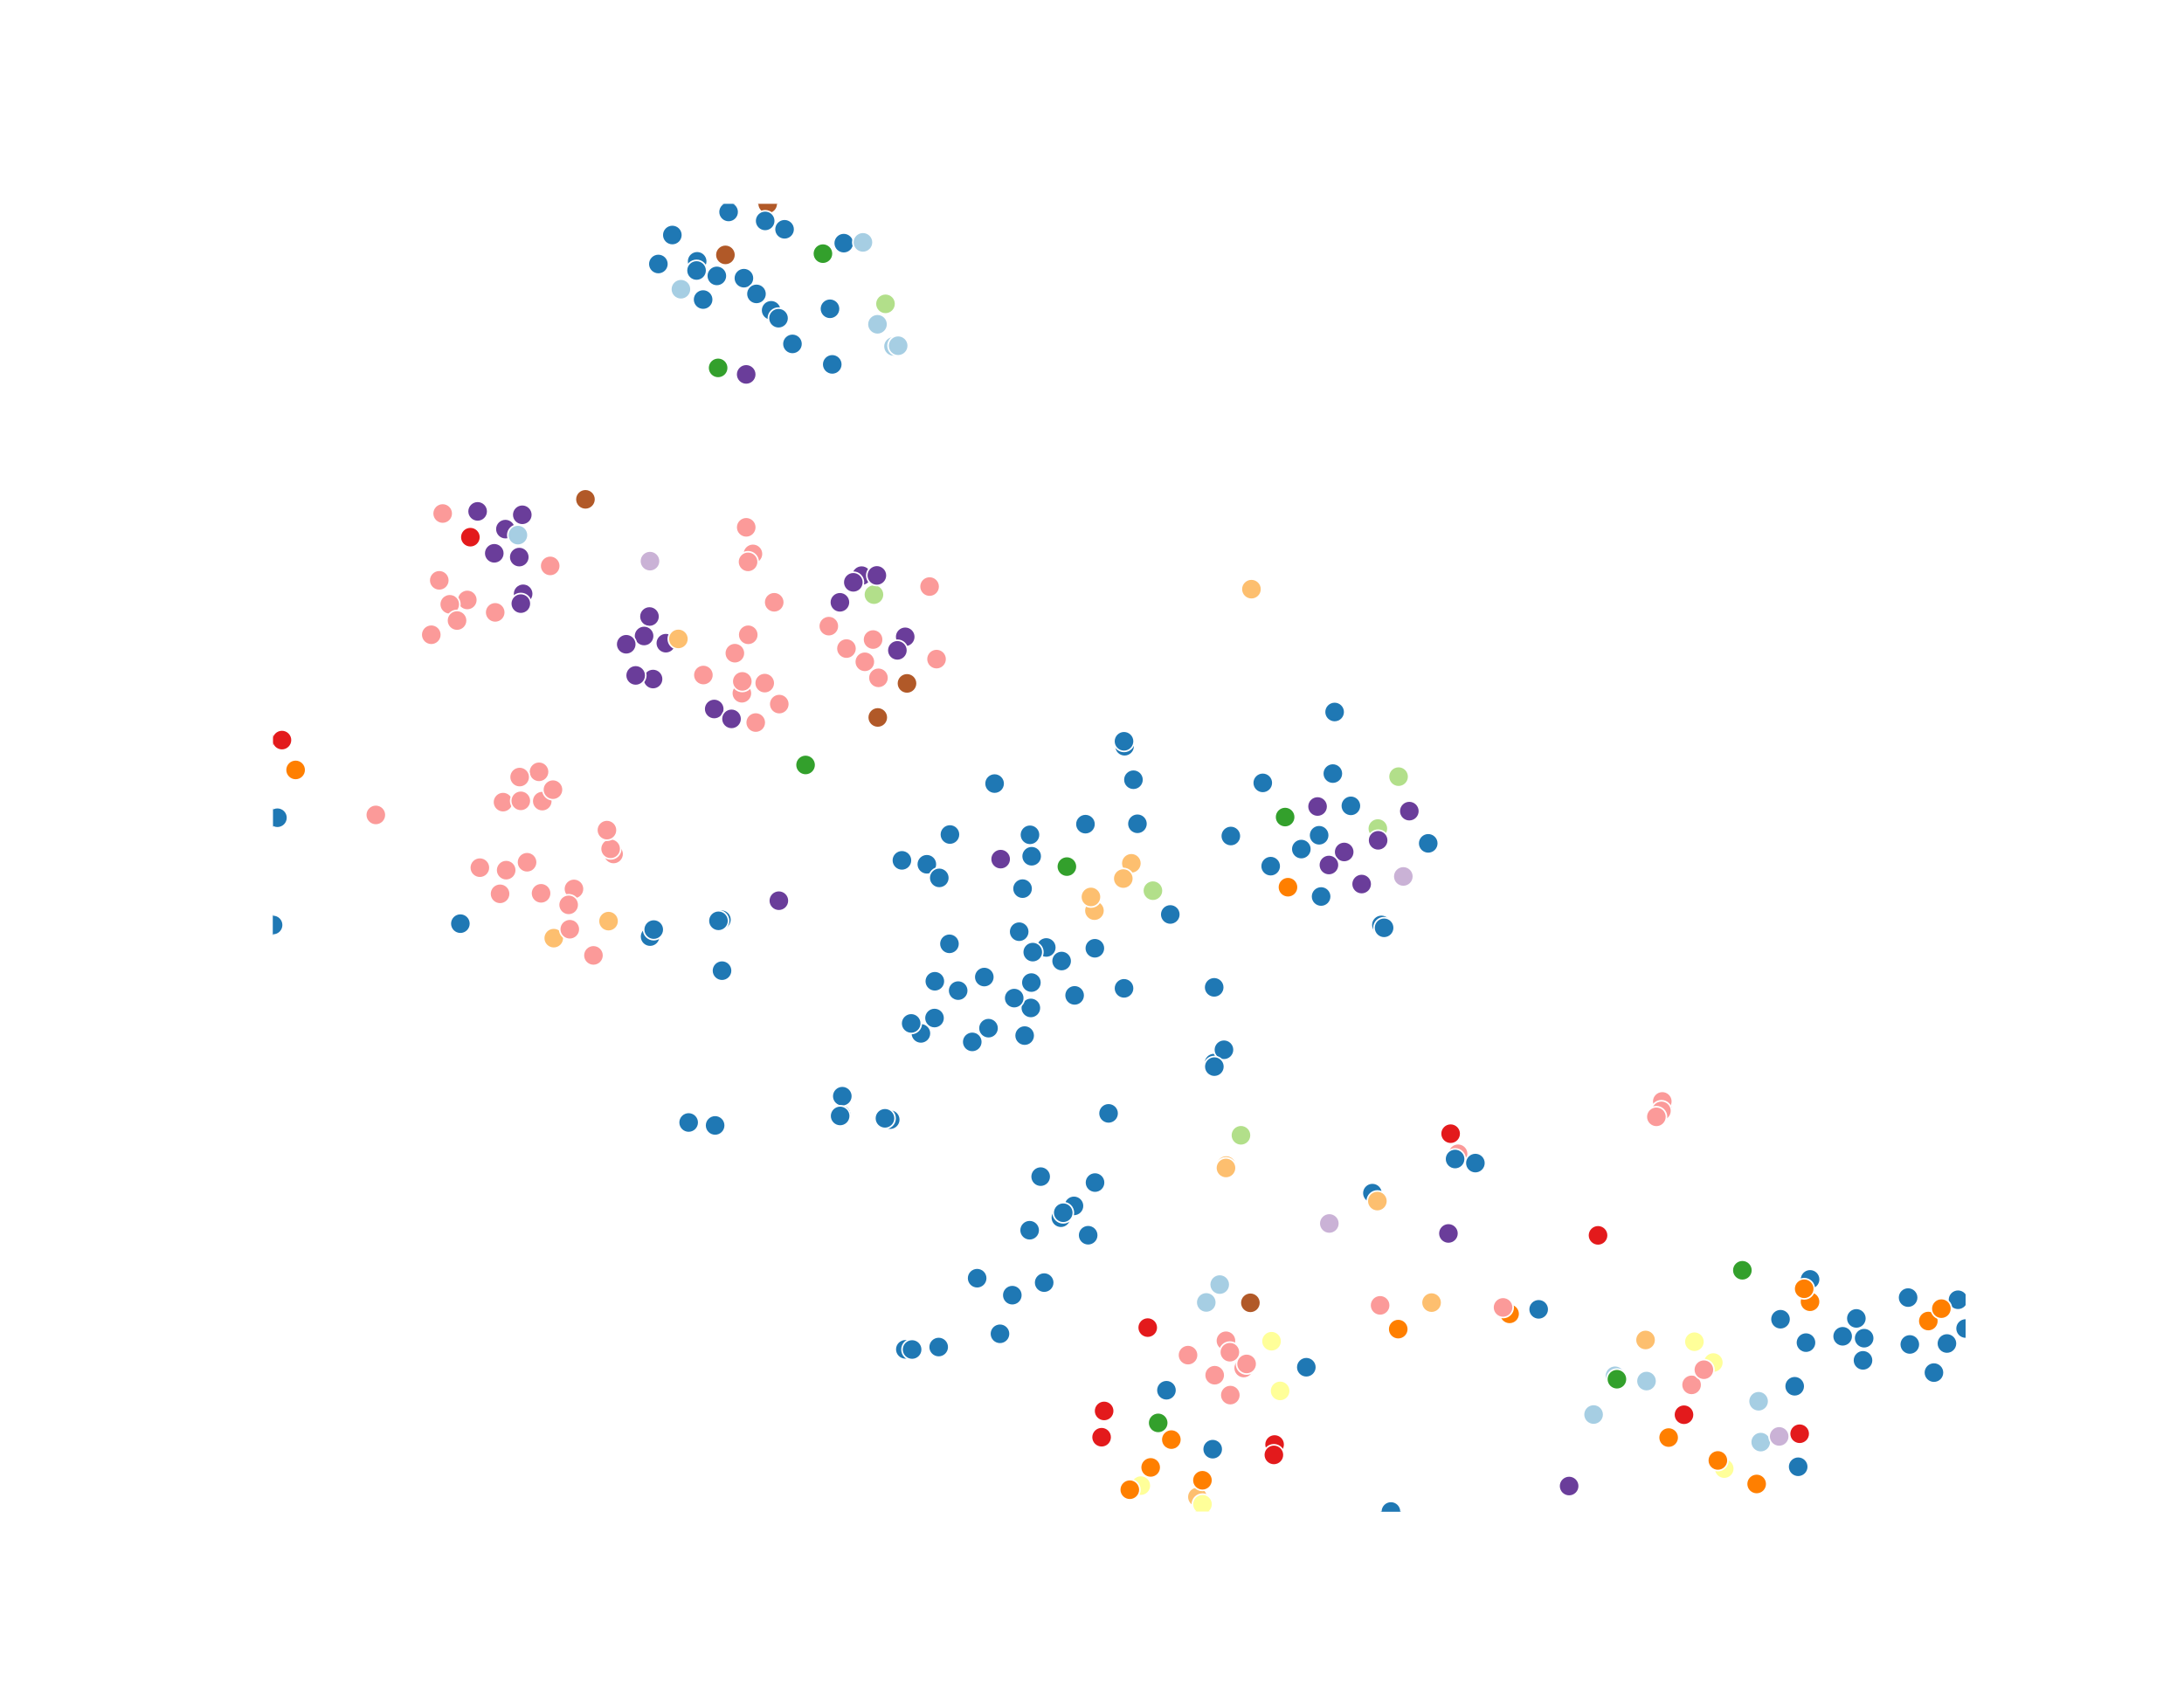 <?xml version="1.0" encoding="utf-8" standalone="no"?>
<!DOCTYPE svg PUBLIC "-//W3C//DTD SVG 1.1//EN"
  "http://www.w3.org/Graphics/SVG/1.1/DTD/svg11.dtd">
<svg xmlns:xlink="http://www.w3.org/1999/xlink" width="648pt" height="504pt" viewBox="0 0 648 504" xmlns="http://www.w3.org/2000/svg" version="1.1">
 <defs>
  <style type="text/css">*{stroke-linejoin: round; stroke-linecap: butt}</style>
 </defs>
 <g id="figure_1">
  <g id="patch_1">
   <path d="M 0 504 
L 648 504 
L 648 0 
L 0 0 
z
" style="fill: #ffffff"/>
  </g>
  <g id="axes_1">
   <g id="PathCollection_1">
    <defs>
     <path id="C0_0_64ec1eb25f" d="M 0 3 
C 0.796 3 1.559 2.684 2.121 2.121 
C 2.684 1.559 3 0.796 3 -0 
C 3 -0.796 2.684 -1.559 2.121 -2.121 
C 1.559 -2.684 0.796 -3 0 -3 
C -0.796 -3 -1.559 -2.684 -2.121 -2.121 
C -2.684 -1.559 -3 -0.796 -3 0 
C -3 0.796 -2.684 1.559 -2.121 2.121 
C -1.559 2.684 -0.796 3 0 3 
z
"/>
    </defs>
    <g clip-path="url(#p483f24936a)">
     <use xlink:href="#C0_0_64ec1eb25f" x="522.413" y="427.945" style="fill: #a6cee3; stroke: #ffffff; stroke-width: 0.48"/>
    </g>
    <g clip-path="url(#p483f24936a)">
     <use xlink:href="#C0_0_64ec1eb25f" x="374.667" y="232.322" style="fill: #1f78b4; stroke: #ffffff; stroke-width: 0.48"/>
    </g>
    <g clip-path="url(#p483f24936a)">
     <use xlink:href="#C0_0_64ec1eb25f" x="414.959" y="230.469" style="fill: #b2df8a; stroke: #ffffff; stroke-width: 0.48"/>
    </g>
    <g clip-path="url(#p483f24936a)">
     <use xlink:href="#C0_0_64ec1eb25f" x="333.667" y="221.444" style="fill: #1f78b4; stroke: #ffffff; stroke-width: 0.48"/>
    </g>
    <g clip-path="url(#p483f24936a)">
     <use xlink:href="#C0_0_64ec1eb25f" x="333.497" y="219.98" style="fill: #1f78b4; stroke: #ffffff; stroke-width: 0.48"/>
    </g>
    <g clip-path="url(#p483f24936a)">
     <use xlink:href="#C0_0_64ec1eb25f" x="395.457" y="229.562" style="fill: #1f78b4; stroke: #ffffff; stroke-width: 0.48"/>
    </g>
    <g clip-path="url(#p483f24936a)">
     <use xlink:href="#C0_0_64ec1eb25f" x="381.3" y="242.466" style="fill: #33a02c; stroke: #ffffff; stroke-width: 0.48"/>
    </g>
    <g clip-path="url(#p483f24936a)">
     <use xlink:href="#C0_0_64ec1eb25f" x="400.809" y="239.137" style="fill: #1f78b4; stroke: #ffffff; stroke-width: 0.48"/>
    </g>
    <g clip-path="url(#p483f24936a)">
     <use xlink:href="#C0_0_64ec1eb25f" x="352.49" y="402.137" style="fill: #fb9a99; stroke: #ffffff; stroke-width: 0.48"/>
    </g>
    <g clip-path="url(#p483f24936a)">
     <use xlink:href="#C0_0_64ec1eb25f" x="360.253" y="292.997" style="fill: #1f78b4; stroke: #ffffff; stroke-width: 0.48"/>
    </g>
    <g clip-path="url(#p483f24936a)">
     <use xlink:href="#C0_0_64ec1eb25f" x="360.197" y="315.474" style="fill: #1f78b4; stroke: #ffffff; stroke-width: 0.48"/>
    </g>
    <g clip-path="url(#p483f24936a)">
     <use xlink:href="#C0_0_64ec1eb25f" x="333.502" y="293.291" style="fill: #1f78b4; stroke: #ffffff; stroke-width: 0.48"/>
    </g>
    <g clip-path="url(#p483f24936a)">
     <use xlink:href="#C0_0_64ec1eb25f" x="363.152" y="311.519" style="fill: #1f78b4; stroke: #ffffff; stroke-width: 0.48"/>
    </g>
    <g clip-path="url(#p483f24936a)">
     <use xlink:href="#C0_0_64ec1eb25f" x="521.78" y="415.826" style="fill: #a6cee3; stroke: #ffffff; stroke-width: 0.48"/>
    </g>
    <g clip-path="url(#p483f24936a)">
     <use xlink:href="#C0_0_64ec1eb25f" x="347.228" y="271.368" style="fill: #1f78b4; stroke: #ffffff; stroke-width: 0.48"/>
    </g>
    <g clip-path="url(#p483f24936a)">
     <use xlink:href="#C0_0_64ec1eb25f" x="295.1" y="232.527" style="fill: #1f78b4; stroke: #ffffff; stroke-width: 0.48"/>
    </g>
    <g clip-path="url(#p483f24936a)">
     <use xlink:href="#C0_0_64ec1eb25f" x="533.964" y="425.466" style="fill: #e31a1c; stroke: #ffffff; stroke-width: 0.48"/>
    </g>
    <g clip-path="url(#p483f24936a)">
     <use xlink:href="#C0_0_64ec1eb25f" x="363.816" y="345.877" style="fill: #fdbf6f; stroke: #ffffff; stroke-width: 0.48"/>
    </g>
    <g clip-path="url(#p483f24936a)">
     <use xlink:href="#C0_0_64ec1eb25f" x="365.038" y="414" style="fill: #fb9a99; stroke: #ffffff; stroke-width: 0.48"/>
    </g>
    <g clip-path="url(#p483f24936a)">
     <use xlink:href="#C0_0_64ec1eb25f" x="573.806" y="407.322" style="fill: #1f78b4; stroke: #ffffff; stroke-width: 0.48"/>
    </g>
    <g clip-path="url(#p483f24936a)">
     <use xlink:href="#C0_0_64ec1eb25f" x="308.769" y="349.165" style="fill: #1f78b4; stroke: #ffffff; stroke-width: 0.48"/>
    </g>
    <g clip-path="url(#p483f24936a)">
     <use xlink:href="#C0_0_64ec1eb25f" x="414.861" y="394.419" style="fill: #ff7f00; stroke: #ffffff; stroke-width: 0.48"/>
    </g>
    <g clip-path="url(#p483f24936a)">
     <use xlink:href="#C0_0_64ec1eb25f" x="303.398" y="263.706" style="fill: #1f78b4; stroke: #ffffff; stroke-width: 0.48"/>
    </g>
    <g clip-path="url(#p483f24936a)">
     <use xlink:href="#C0_0_64ec1eb25f" x="532.489" y="411.376" style="fill: #1f78b4; stroke: #ffffff; stroke-width: 0.48"/>
    </g>
    <g clip-path="url(#p483f24936a)">
     <use xlink:href="#C0_0_64ec1eb25f" x="391.975" y="266.039" style="fill: #1f78b4; stroke: #ffffff; stroke-width: 0.48"/>
    </g>
    <g clip-path="url(#p483f24936a)">
     <use xlink:href="#C0_0_64ec1eb25f" x="527.889" y="426.257" style="fill: #cab2d6; stroke: #ffffff; stroke-width: 0.48"/>
    </g>
    <g clip-path="url(#p483f24936a)">
     <use xlink:href="#C0_0_64ec1eb25f" x="324.898" y="350.929" style="fill: #1f78b4; stroke: #ffffff; stroke-width: 0.48"/>
    </g>
    <g clip-path="url(#p483f24936a)">
     <use xlink:href="#C0_0_64ec1eb25f" x="346.09" y="412.557" style="fill: #1f78b4; stroke: #ffffff; stroke-width: 0.48"/>
    </g>
    <g clip-path="url(#p483f24936a)">
     <use xlink:href="#C0_0_64ec1eb25f" x="336.297" y="231.385" style="fill: #1f78b4; stroke: #ffffff; stroke-width: 0.48"/>
    </g>
    <g clip-path="url(#p483f24936a)">
     <use xlink:href="#C0_0_64ec1eb25f" x="390.926" y="239.335" style="fill: #6a3d9a; stroke: #ffffff; stroke-width: 0.48"/>
    </g>
    <g clip-path="url(#p483f24936a)">
     <use xlink:href="#C0_0_64ec1eb25f" x="511.588" y="435.811" style="fill: #ffff99; stroke: #ffffff; stroke-width: 0.48"/>
    </g>
    <g clip-path="url(#p483f24936a)">
     <use xlink:href="#C0_0_64ec1eb25f" x="296.698" y="395.808" style="fill: #1f78b4; stroke: #ffffff; stroke-width: 0.48"/>
    </g>
    <g clip-path="url(#p483f24936a)">
     <use xlink:href="#C0_0_64ec1eb25f" x="378.177" y="428.663" style="fill: #e31a1c; stroke: #ffffff; stroke-width: 0.48"/>
    </g>
    <g clip-path="url(#p483f24936a)">
     <use xlink:href="#C0_0_64ec1eb25f" x="370.993" y="386.612" style="fill: #b15928; stroke: #ffffff; stroke-width: 0.48"/>
    </g>
    <g clip-path="url(#p483f24936a)">
     <use xlink:href="#C0_0_64ec1eb25f" x="357.905" y="386.501" style="fill: #a6cee3; stroke: #ffffff; stroke-width: 0.48"/>
    </g>
    <g clip-path="url(#p483f24936a)">
     <use xlink:href="#C0_0_64ec1eb25f" x="360.303" y="316.523" style="fill: #1f78b4; stroke: #ffffff; stroke-width: 0.48"/>
    </g>
    <g clip-path="url(#p483f24936a)">
     <use xlink:href="#C0_0_64ec1eb25f" x="407.199" y="354.068" style="fill: #1f78b4; stroke: #ffffff; stroke-width: 0.48"/>
    </g>
    <g clip-path="url(#p483f24936a)">
     <use xlink:href="#C0_0_64ec1eb25f" x="328.915" y="330.396" style="fill: #1f78b4; stroke: #ffffff; stroke-width: 0.48"/>
    </g>
    <g clip-path="url(#p483f24936a)">
     <use xlink:href="#C0_0_64ec1eb25f" x="368.196" y="336.899" style="fill: #b2df8a; stroke: #ffffff; stroke-width: 0.48"/>
    </g>
    <g clip-path="url(#p483f24936a)">
     <use xlink:href="#C0_0_64ec1eb25f" x="327.599" y="418.699" style="fill: #e31a1c; stroke: #ffffff; stroke-width: 0.48"/>
    </g>
    <g clip-path="url(#p483f24936a)">
     <use xlink:href="#C0_0_64ec1eb25f" x="337.443" y="244.336" style="fill: #1f78b4; stroke: #ffffff; stroke-width: 0.48"/>
    </g>
    <g clip-path="url(#p483f24936a)">
     <use xlink:href="#C0_0_64ec1eb25f" x="322.058" y="244.571" style="fill: #1f78b4; stroke: #ffffff; stroke-width: 0.48"/>
    </g>
    <g clip-path="url(#p483f24936a)">
     <use xlink:href="#C0_0_64ec1eb25f" x="316.547" y="257.164" style="fill: #33a02c; stroke: #ffffff; stroke-width: 0.48"/>
    </g>
    <g clip-path="url(#p483f24936a)">
     <use xlink:href="#C0_0_64ec1eb25f" x="408.813" y="245.87" style="fill: #b2df8a; stroke: #ffffff; stroke-width: 0.48"/>
    </g>
    <g clip-path="url(#p483f24936a)">
     <use xlink:href="#C0_0_64ec1eb25f" x="377.011" y="257.033" style="fill: #1f78b4; stroke: #ffffff; stroke-width: 0.48"/>
    </g>
    <g clip-path="url(#p483f24936a)">
     <use xlink:href="#C0_0_64ec1eb25f" x="447.894" y="389.889" style="fill: #ff7f00; stroke: #ffffff; stroke-width: 0.48"/>
    </g>
    <g clip-path="url(#p483f24936a)">
     <use xlink:href="#C0_0_64ec1eb25f" x="386.109" y="251.963" style="fill: #1f78b4; stroke: #ffffff; stroke-width: 0.48"/>
    </g>
    <g clip-path="url(#p483f24936a)">
     <use xlink:href="#C0_0_64ec1eb25f" x="445.961" y="387.977" style="fill: #fb9a99; stroke: #ffffff; stroke-width: 0.48"/>
    </g>
    <g clip-path="url(#p483f24936a)">
     <use xlink:href="#C0_0_64ec1eb25f" x="377.963" y="431.747" style="fill: #e31a1c; stroke: #ffffff; stroke-width: 0.48"/>
    </g>
    <g clip-path="url(#p483f24936a)">
     <use xlink:href="#C0_0_64ec1eb25f" x="340.536" y="393.969" style="fill: #e31a1c; stroke: #ffffff; stroke-width: 0.48"/>
    </g>
    <g clip-path="url(#p483f24936a)">
     <use xlink:href="#C0_0_64ec1eb25f" x="423.761" y="250.268" style="fill: #1f78b4; stroke: #ffffff; stroke-width: 0.48"/>
    </g>
    <g clip-path="url(#p483f24936a)">
     <use xlink:href="#C0_0_64ec1eb25f" x="418.153" y="240.706" style="fill: #6a3d9a; stroke: #ffffff; stroke-width: 0.48"/>
    </g>
    <g clip-path="url(#p483f24936a)">
     <use xlink:href="#C0_0_64ec1eb25f" x="324.724" y="270.236" style="fill: #fdbf6f; stroke: #ffffff; stroke-width: 0.48"/>
    </g>
    <g clip-path="url(#p483f24936a)">
     <use xlink:href="#C0_0_64ec1eb25f" x="335.676" y="256.191" style="fill: #fdbf6f; stroke: #ffffff; stroke-width: 0.48"/>
    </g>
    <g clip-path="url(#p483f24936a)">
     <use xlink:href="#C0_0_64ec1eb25f" x="566.647" y="398.967" style="fill: #1f78b4; stroke: #ffffff; stroke-width: 0.48"/>
    </g>
    <g clip-path="url(#p483f24936a)">
     <use xlink:href="#C0_0_64ec1eb25f" x="456.527" y="388.548" style="fill: #1f78b4; stroke: #ffffff; stroke-width: 0.48"/>
    </g>
    <g clip-path="url(#p483f24936a)">
     <use xlink:href="#C0_0_64ec1eb25f" x="275.812" y="174.062" style="fill: #fb9a99; stroke: #ffffff; stroke-width: 0.48"/>
    </g>
    <g clip-path="url(#p483f24936a)">
     <use xlink:href="#C0_0_64ec1eb25f" x="566.142" y="385.06" style="fill: #1f78b4; stroke: #ffffff; stroke-width: 0.48"/>
    </g>
    <g clip-path="url(#p483f24936a)">
     <use xlink:href="#C0_0_64ec1eb25f" x="371.305" y="174.838" style="fill: #fdbf6f; stroke: #ffffff; stroke-width: 0.48"/>
    </g>
    <g clip-path="url(#p483f24936a)">
     <use xlink:href="#C0_0_64ec1eb25f" x="361.895" y="381.201" style="fill: #a6cee3; stroke: #ffffff; stroke-width: 0.48"/>
    </g>
    <g clip-path="url(#p483f24936a)">
     <use xlink:href="#C0_0_64ec1eb25f" x="208.698" y="200.317" style="fill: #fb9a99; stroke: #ffffff; stroke-width: 0.48"/>
    </g>
    <g clip-path="url(#p483f24936a)">
     <use xlink:href="#C0_0_64ec1eb25f" x="302.396" y="276.482" style="fill: #1f78b4; stroke: #ffffff; stroke-width: 0.48"/>
    </g>
    <g clip-path="url(#p483f24936a)">
     <use xlink:href="#C0_0_64ec1eb25f" x="216.176" y="62.897" style="fill: #1f78b4; stroke: #ffffff; stroke-width: 0.48"/>
    </g>
    <g clip-path="url(#p483f24936a)">
     <use xlink:href="#C0_0_64ec1eb25f" x="408.896" y="249.364" style="fill: #6a3d9a; stroke: #ffffff; stroke-width: 0.48"/>
    </g>
    <g clip-path="url(#p483f24936a)">
     <use xlink:href="#C0_0_64ec1eb25f" x="289.923" y="379.309" style="fill: #1f78b4; stroke: #ffffff; stroke-width: 0.48"/>
    </g>
    <g clip-path="url(#p483f24936a)">
     <use xlink:href="#C0_0_64ec1eb25f" x="521.207" y="440.372" style="fill: #ff7f00; stroke: #ffffff; stroke-width: 0.48"/>
    </g>
    <g clip-path="url(#p483f24936a)">
     <use xlink:href="#C0_0_64ec1eb25f" x="409.484" y="387.366" style="fill: #fb9a99; stroke: #ffffff; stroke-width: 0.48"/>
    </g>
    <g clip-path="url(#p483f24936a)">
     <use xlink:href="#C0_0_64ec1eb25f" x="309.81" y="380.618" style="fill: #1f78b4; stroke: #ffffff; stroke-width: 0.48"/>
    </g>
    <g clip-path="url(#p483f24936a)">
     <use xlink:href="#C0_0_64ec1eb25f" x="365.19" y="248.089" style="fill: #1f78b4; stroke: #ffffff; stroke-width: 0.48"/>
    </g>
    <g clip-path="url(#p483f24936a)">
     <use xlink:href="#C0_0_64ec1eb25f" x="195.34" y="78.343" style="fill: #1f78b4; stroke: #ffffff; stroke-width: 0.48"/>
    </g>
    <g clip-path="url(#p483f24936a)">
     <use xlink:href="#C0_0_64ec1eb25f" x="229.713" y="178.726" style="fill: #fb9a99; stroke: #ffffff; stroke-width: 0.48"/>
    </g>
    <g clip-path="url(#p483f24936a)">
     <use xlink:href="#C0_0_64ec1eb25f" x="552.759" y="403.687" style="fill: #1f78b4; stroke: #ffffff; stroke-width: 0.48"/>
    </g>
    <g clip-path="url(#p483f24936a)">
     <use xlink:href="#C0_0_64ec1eb25f" x="499.646" y="419.826" style="fill: #e31a1c; stroke: #ffffff; stroke-width: 0.48"/>
    </g>
    <g clip-path="url(#p483f24936a)">
     <use xlink:href="#C0_0_64ec1eb25f" x="488.521" y="409.836" style="fill: #a6cee3; stroke: #ffffff; stroke-width: 0.48"/>
    </g>
    <g clip-path="url(#p483f24936a)">
     <use xlink:href="#C0_0_64ec1eb25f" x="394.416" y="363.066" style="fill: #cab2d6; stroke: #ffffff; stroke-width: 0.48"/>
    </g>
    <g clip-path="url(#p483f24936a)">
     <use xlink:href="#C0_0_64ec1eb25f" x="398.828" y="252.824" style="fill: #6a3d9a; stroke: #ffffff; stroke-width: 0.48"/>
    </g>
    <g clip-path="url(#p483f24936a)">
     <use xlink:href="#C0_0_64ec1eb25f" x="528.283" y="391.481" style="fill: #1f78b4; stroke: #ffffff; stroke-width: 0.48"/>
    </g>
    <g clip-path="url(#p483f24936a)">
     <use xlink:href="#C0_0_64ec1eb25f" x="363.752" y="346.595" style="fill: #fdbf6f; stroke: #ffffff; stroke-width: 0.48"/>
    </g>
    <g clip-path="url(#p483f24936a)">
     <use xlink:href="#C0_0_64ec1eb25f" x="192.851" y="166.521" style="fill: #cab2d6; stroke: #ffffff; stroke-width: 0.48"/>
    </g>
    <g clip-path="url(#p483f24936a)">
     <use xlink:href="#C0_0_64ec1eb25f" x="355.273" y="444.236" style="fill: #fdbf6f; stroke: #ffffff; stroke-width: 0.48"/>
    </g>
    <g clip-path="url(#p483f24936a)">
     <use xlink:href="#C0_0_64ec1eb25f" x="553.1" y="397.112" style="fill: #1f78b4; stroke: #ffffff; stroke-width: 0.48"/>
    </g>
    <g clip-path="url(#p483f24936a)">
     <use xlink:href="#C0_0_64ec1eb25f" x="360.401" y="408.096" style="fill: #fb9a99; stroke: #ffffff; stroke-width: 0.48"/>
    </g>
    <g clip-path="url(#p483f24936a)">
     <use xlink:href="#C0_0_64ec1eb25f" x="326.85" y="426.496" style="fill: #e31a1c; stroke: #ffffff; stroke-width: 0.48"/>
    </g>
    <g clip-path="url(#p483f24936a)">
     <use xlink:href="#C0_0_64ec1eb25f" x="416.369" y="260.088" style="fill: #cab2d6; stroke: #ffffff; stroke-width: 0.48"/>
    </g>
    <g clip-path="url(#p483f24936a)">
     <use xlink:href="#C0_0_64ec1eb25f" x="305.497" y="365.071" style="fill: #1f78b4; stroke: #ffffff; stroke-width: 0.48"/>
    </g>
    <g clip-path="url(#p483f24936a)">
     <use xlink:href="#C0_0_64ec1eb25f" x="249.204" y="178.736" style="fill: #6a3d9a; stroke: #ffffff; stroke-width: 0.48"/>
    </g>
    <g clip-path="url(#p483f24936a)">
     <use xlink:href="#C0_0_64ec1eb25f" x="218.036" y="193.836" style="fill: #fb9a99; stroke: #ffffff; stroke-width: 0.48"/>
    </g>
    <g clip-path="url(#p483f24936a)">
     <use xlink:href="#C0_0_64ec1eb25f" x="318.842" y="295.38" style="fill: #1f78b4; stroke: #ffffff; stroke-width: 0.48"/>
    </g>
    <g clip-path="url(#p483f24936a)">
     <use xlink:href="#C0_0_64ec1eb25f" x="337.482" y="244.46" style="fill: #1f78b4; stroke: #ffffff; stroke-width: 0.48"/>
    </g>
    <g clip-path="url(#p483f24936a)">
     <use xlink:href="#C0_0_64ec1eb25f" x="323.685" y="266.168" style="fill: #fdbf6f; stroke: #ffffff; stroke-width: 0.48"/>
    </g>
    <g clip-path="url(#p483f24936a)">
     <use xlink:href="#C0_0_64ec1eb25f" x="193.762" y="201.508" style="fill: #6a3d9a; stroke: #ffffff; stroke-width: 0.48"/>
    </g>
    <g clip-path="url(#p483f24936a)">
     <use xlink:href="#C0_0_64ec1eb25f" x="379.813" y="412.754" style="fill: #ffff99; stroke: #ffffff; stroke-width: 0.48"/>
    </g>
    <g clip-path="url(#p483f24936a)">
     <use xlink:href="#C0_0_64ec1eb25f" x="479.181" y="408.264" style="fill: #a6cee3; stroke: #ffffff; stroke-width: 0.48"/>
    </g>
    <g clip-path="url(#p483f24936a)">
     <use xlink:href="#C0_0_64ec1eb25f" x="550.788" y="391.24" style="fill: #1f78b4; stroke: #ffffff; stroke-width: 0.48"/>
    </g>
    <g clip-path="url(#p483f24936a)">
     <use xlink:href="#C0_0_64ec1eb25f" x="583.2" y="394.239" style="fill: #1f78b4; stroke: #ffffff; stroke-width: 0.48"/>
    </g>
    <g clip-path="url(#p483f24936a)">
     <use xlink:href="#C0_0_64ec1eb25f" x="281.849" y="247.645" style="fill: #1f78b4; stroke: #ffffff; stroke-width: 0.48"/>
    </g>
    <g clip-path="url(#p483f24936a)">
     <use xlink:href="#C0_0_64ec1eb25f" x="347.544" y="427.205" style="fill: #ff7f00; stroke: #ffffff; stroke-width: 0.48"/>
    </g>
    <g clip-path="url(#p483f24936a)">
     <use xlink:href="#C0_0_64ec1eb25f" x="277.875" y="195.591" style="fill: #fb9a99; stroke: #ffffff; stroke-width: 0.48"/>
    </g>
    <g clip-path="url(#p483f24936a)">
     <use xlink:href="#C0_0_64ec1eb25f" x="208.62" y="88.892" style="fill: #1f78b4; stroke: #ffffff; stroke-width: 0.48"/>
    </g>
    <g clip-path="url(#p483f24936a)">
     <use xlink:href="#C0_0_64ec1eb25f" x="215.233" y="75.638" style="fill: #b15928; stroke: #ffffff; stroke-width: 0.48"/>
    </g>
    <g clip-path="url(#p483f24936a)">
     <use xlink:href="#C0_0_64ec1eb25f" x="356.784" y="446.389" style="fill: #ffff99; stroke: #ffffff; stroke-width: 0.48"/>
    </g>
    <g clip-path="url(#p483f24936a)">
     <use xlink:href="#C0_0_64ec1eb25f" x="322.862" y="366.558" style="fill: #1f78b4; stroke: #ffffff; stroke-width: 0.48"/>
    </g>
    <g clip-path="url(#p483f24936a)">
     <use xlink:href="#C0_0_64ec1eb25f" x="227.773" y="60.48" style="fill: #b15928; stroke: #ffffff; stroke-width: 0.48"/>
    </g>
    <g clip-path="url(#p483f24936a)">
     <use xlink:href="#C0_0_64ec1eb25f" x="268.581" y="188.979" style="fill: #6a3d9a; stroke: #ffffff; stroke-width: 0.48"/>
    </g>
    <g clip-path="url(#p483f24936a)">
     <use xlink:href="#C0_0_64ec1eb25f" x="199.484" y="69.742" style="fill: #1f78b4; stroke: #ffffff; stroke-width: 0.48"/>
    </g>
    <g clip-path="url(#p483f24936a)">
     <use xlink:href="#C0_0_64ec1eb25f" x="245.911" y="185.809" style="fill: #fb9a99; stroke: #ffffff; stroke-width: 0.48"/>
    </g>
    <g clip-path="url(#p483f24936a)">
     <use xlink:href="#C0_0_64ec1eb25f" x="424.752" y="386.551" style="fill: #fdbf6f; stroke: #ffffff; stroke-width: 0.48"/>
    </g>
    <g clip-path="url(#p483f24936a)">
     <use xlink:href="#C0_0_64ec1eb25f" x="202.031" y="85.831" style="fill: #a6cee3; stroke: #ffffff; stroke-width: 0.48"/>
    </g>
    <g clip-path="url(#p483f24936a)">
     <use xlink:href="#C0_0_64ec1eb25f" x="269.108" y="202.8" style="fill: #b15928; stroke: #ffffff; stroke-width: 0.48"/>
    </g>
    <g clip-path="url(#p483f24936a)">
     <use xlink:href="#C0_0_64ec1eb25f" x="338.484" y="440.86" style="fill: #ffff99; stroke: #ffffff; stroke-width: 0.48"/>
    </g>
    <g clip-path="url(#p483f24936a)">
     <use xlink:href="#C0_0_64ec1eb25f" x="211.912" y="210.397" style="fill: #6a3d9a; stroke: #ffffff; stroke-width: 0.48"/>
    </g>
    <g clip-path="url(#p483f24936a)">
     <use xlink:href="#C0_0_64ec1eb25f" x="335.214" y="442.076" style="fill: #ff7f00; stroke: #ffffff; stroke-width: 0.48"/>
    </g>
    <g clip-path="url(#p483f24936a)">
     <use xlink:href="#C0_0_64ec1eb25f" x="408.67" y="356.421" style="fill: #fdbf6f; stroke: #ffffff; stroke-width: 0.48"/>
    </g>
    <g clip-path="url(#p483f24936a)">
     <use xlink:href="#C0_0_64ec1eb25f" x="224.227" y="214.417" style="fill: #fb9a99; stroke: #ffffff; stroke-width: 0.48"/>
    </g>
    <g clip-path="url(#p483f24936a)">
     <use xlink:href="#C0_0_64ec1eb25f" x="363.743" y="397.879" style="fill: #fb9a99; stroke: #ffffff; stroke-width: 0.48"/>
    </g>
    <g clip-path="url(#p483f24936a)">
     <use xlink:href="#C0_0_64ec1eb25f" x="197.559" y="190.867" style="fill: #6a3d9a; stroke: #ffffff; stroke-width: 0.48"/>
    </g>
    <g clip-path="url(#p483f24936a)">
     <use xlink:href="#C0_0_64ec1eb25f" x="300.438" y="384.235" style="fill: #1f78b4; stroke: #ffffff; stroke-width: 0.48"/>
    </g>
    <g clip-path="url(#p483f24936a)">
     <use xlink:href="#C0_0_64ec1eb25f" x="387.588" y="405.728" style="fill: #1f78b4; stroke: #ffffff; stroke-width: 0.48"/>
    </g>
    <g clip-path="url(#p483f24936a)">
     <use xlink:href="#C0_0_64ec1eb25f" x="223.398" y="164.369" style="fill: #fb9a99; stroke: #ffffff; stroke-width: 0.48"/>
    </g>
    <g clip-path="url(#p483f24936a)">
     <use xlink:href="#C0_0_64ec1eb25f" x="333.286" y="260.713" style="fill: #fdbf6f; stroke: #ffffff; stroke-width: 0.48"/>
    </g>
    <g clip-path="url(#p483f24936a)">
     <use xlink:href="#C0_0_64ec1eb25f" x="310.434" y="281.16" style="fill: #1f78b4; stroke: #ffffff; stroke-width: 0.48"/>
    </g>
    <g clip-path="url(#p483f24936a)">
     <use xlink:href="#C0_0_64ec1eb25f" x="221.408" y="156.484" style="fill: #fb9a99; stroke: #ffffff; stroke-width: 0.48"/>
    </g>
    <g clip-path="url(#p483f24936a)">
     <use xlink:href="#C0_0_64ec1eb25f" x="324.847" y="281.4" style="fill: #1f78b4; stroke: #ffffff; stroke-width: 0.48"/>
    </g>
    <g clip-path="url(#p483f24936a)">
     <use xlink:href="#C0_0_64ec1eb25f" x="533.526" y="435.264" style="fill: #1f78b4; stroke: #ffffff; stroke-width: 0.48"/>
    </g>
    <g clip-path="url(#p483f24936a)">
     <use xlink:href="#C0_0_64ec1eb25f" x="274.996" y="256.474" style="fill: #1f78b4; stroke: #ffffff; stroke-width: 0.48"/>
    </g>
    <g clip-path="url(#p483f24936a)">
     <use xlink:href="#C0_0_64ec1eb25f" x="314.987" y="285.189" style="fill: #1f78b4; stroke: #ffffff; stroke-width: 0.48"/>
    </g>
    <g clip-path="url(#p483f24936a)">
     <use xlink:href="#C0_0_64ec1eb25f" x="259.303" y="176.455" style="fill: #b2df8a; stroke: #ffffff; stroke-width: 0.48"/>
    </g>
    <g clip-path="url(#p483f24936a)">
     <use xlink:href="#C0_0_64ec1eb25f" x="342.073" y="264.31" style="fill: #b2df8a; stroke: #ffffff; stroke-width: 0.48"/>
    </g>
    <g clip-path="url(#p483f24936a)">
     <use xlink:href="#C0_0_64ec1eb25f" x="394.293" y="256.692" style="fill: #6a3d9a; stroke: #ffffff; stroke-width: 0.48"/>
    </g>
    <g clip-path="url(#p483f24936a)">
     <use xlink:href="#C0_0_64ec1eb25f" x="318.65" y="357.851" style="fill: #1f78b4; stroke: #ffffff; stroke-width: 0.48"/>
    </g>
    <g clip-path="url(#p483f24936a)">
     <use xlink:href="#C0_0_64ec1eb25f" x="509.693" y="433.389" style="fill: #ff7f00; stroke: #ffffff; stroke-width: 0.48"/>
    </g>
    <g clip-path="url(#p483f24936a)">
     <use xlink:href="#C0_0_64ec1eb25f" x="314.771" y="361.358" style="fill: #1f78b4; stroke: #ffffff; stroke-width: 0.48"/>
    </g>
    <g clip-path="url(#p483f24936a)">
     <use xlink:href="#C0_0_64ec1eb25f" x="278.51" y="399.737" style="fill: #1f78b4; stroke: #ffffff; stroke-width: 0.48"/>
    </g>
    <g clip-path="url(#p483f24936a)">
     <use xlink:href="#C0_0_64ec1eb25f" x="267.602" y="255.313" style="fill: #1f78b4; stroke: #ffffff; stroke-width: 0.48"/>
    </g>
    <g clip-path="url(#p483f24936a)">
     <use xlink:href="#C0_0_64ec1eb25f" x="479.743" y="409.282" style="fill: #33a02c; stroke: #ffffff; stroke-width: 0.48"/>
    </g>
    <g clip-path="url(#p483f24936a)">
     <use xlink:href="#C0_0_64ec1eb25f" x="192.885" y="277.933" style="fill: #1f78b4; stroke: #ffffff; stroke-width: 0.48"/>
    </g>
    <g clip-path="url(#p483f24936a)">
     <use xlink:href="#C0_0_64ec1eb25f" x="304.018" y="307.312" style="fill: #1f78b4; stroke: #ffffff; stroke-width: 0.48"/>
    </g>
    <g clip-path="url(#p483f24936a)">
     <use xlink:href="#C0_0_64ec1eb25f" x="259.045" y="189.785" style="fill: #fb9a99; stroke: #ffffff; stroke-width: 0.48"/>
    </g>
    <g clip-path="url(#p483f24936a)">
     <use xlink:href="#C0_0_64ec1eb25f" x="220.117" y="205.726" style="fill: #fb9a99; stroke: #ffffff; stroke-width: 0.48"/>
    </g>
    <g clip-path="url(#p483f24936a)">
     <use xlink:href="#C0_0_64ec1eb25f" x="206.851" y="77.551" style="fill: #1f78b4; stroke: #ffffff; stroke-width: 0.48"/>
    </g>
    <g clip-path="url(#p483f24936a)">
     <use xlink:href="#C0_0_64ec1eb25f" x="266.254" y="192.993" style="fill: #6a3d9a; stroke: #ffffff; stroke-width: 0.48"/>
    </g>
    <g clip-path="url(#p483f24936a)">
     <use xlink:href="#C0_0_64ec1eb25f" x="188.606" y="200.43" style="fill: #6a3d9a; stroke: #ffffff; stroke-width: 0.48"/>
    </g>
    <g clip-path="url(#p483f24936a)">
     <use xlink:href="#C0_0_64ec1eb25f" x="296.896" y="254.949" style="fill: #6a3d9a; stroke: #ffffff; stroke-width: 0.48"/>
    </g>
    <g clip-path="url(#p483f24936a)">
     <use xlink:href="#C0_0_64ec1eb25f" x="213.07" y="109.172" style="fill: #33a02c; stroke: #ffffff; stroke-width: 0.48"/>
    </g>
    <g clip-path="url(#p483f24936a)">
     <use xlink:href="#C0_0_64ec1eb25f" x="305.857" y="299.108" style="fill: #1f78b4; stroke: #ffffff; stroke-width: 0.48"/>
    </g>
    <g clip-path="url(#p483f24936a)">
     <use xlink:href="#C0_0_64ec1eb25f" x="180.554" y="273.348" style="fill: #fdbf6f; stroke: #ffffff; stroke-width: 0.48"/>
    </g>
    <g clip-path="url(#p483f24936a)">
     <use xlink:href="#C0_0_64ec1eb25f" x="292.047" y="289.945" style="fill: #1f78b4; stroke: #ffffff; stroke-width: 0.48"/>
    </g>
    <g clip-path="url(#p483f24936a)">
     <use xlink:href="#C0_0_64ec1eb25f" x="432.617" y="342.385" style="fill: #fb9a99; stroke: #ffffff; stroke-width: 0.48"/>
    </g>
    <g clip-path="url(#p483f24936a)">
     <use xlink:href="#C0_0_64ec1eb25f" x="217.045" y="213.328" style="fill: #6a3d9a; stroke: #ffffff; stroke-width: 0.48"/>
    </g>
    <g clip-path="url(#p483f24936a)">
     <use xlink:href="#C0_0_64ec1eb25f" x="227.029" y="65.554" style="fill: #1f78b4; stroke: #ffffff; stroke-width: 0.48"/>
    </g>
    <g clip-path="url(#p483f24936a)">
     <use xlink:href="#C0_0_64ec1eb25f" x="293.294" y="305.11" style="fill: #1f78b4; stroke: #ffffff; stroke-width: 0.48"/>
    </g>
    <g clip-path="url(#p483f24936a)">
     <use xlink:href="#C0_0_64ec1eb25f" x="356.767" y="439.269" style="fill: #ff7f00; stroke: #ffffff; stroke-width: 0.48"/>
    </g>
    <g clip-path="url(#p483f24936a)">
     <use xlink:href="#C0_0_64ec1eb25f" x="315.471" y="359.882" style="fill: #1f78b4; stroke: #ffffff; stroke-width: 0.48"/>
    </g>
    <g clip-path="url(#p483f24936a)">
     <use xlink:href="#C0_0_64ec1eb25f" x="341.409" y="435.456" style="fill: #ff7f00; stroke: #ffffff; stroke-width: 0.48"/>
    </g>
    <g clip-path="url(#p483f24936a)">
     <use xlink:href="#C0_0_64ec1eb25f" x="220.245" y="202.203" style="fill: #fb9a99; stroke: #ffffff; stroke-width: 0.48"/>
    </g>
    <g clip-path="url(#p483f24936a)">
     <use xlink:href="#C0_0_64ec1eb25f" x="260.438" y="212.904" style="fill: #b15928; stroke: #ffffff; stroke-width: 0.48"/>
    </g>
    <g clip-path="url(#p483f24936a)">
     <use xlink:href="#C0_0_64ec1eb25f" x="212.69" y="81.875" style="fill: #1f78b4; stroke: #ffffff; stroke-width: 0.48"/>
    </g>
    <g clip-path="url(#p483f24936a)">
     <use xlink:href="#C0_0_64ec1eb25f" x="255.646" y="170.82" style="fill: #6a3d9a; stroke: #ffffff; stroke-width: 0.48"/>
    </g>
    <g clip-path="url(#p483f24936a)">
     <use xlink:href="#C0_0_64ec1eb25f" x="430.408" y="336.424" style="fill: #e31a1c; stroke: #ffffff; stroke-width: 0.48"/>
    </g>
    <g clip-path="url(#p483f24936a)">
     <use xlink:href="#C0_0_64ec1eb25f" x="281.781" y="279.901" style="fill: #1f78b4; stroke: #ffffff; stroke-width: 0.48"/>
    </g>
    <g clip-path="url(#p483f24936a)">
     <use xlink:href="#C0_0_64ec1eb25f" x="192.701" y="182.951" style="fill: #6a3d9a; stroke: #ffffff; stroke-width: 0.48"/>
    </g>
    <g clip-path="url(#p483f24936a)">
     <use xlink:href="#C0_0_64ec1eb25f" x="277.37" y="291.192" style="fill: #1f78b4; stroke: #ffffff; stroke-width: 0.48"/>
    </g>
    <g clip-path="url(#p483f24936a)">
     <use xlink:href="#C0_0_64ec1eb25f" x="253.184" y="172.805" style="fill: #6a3d9a; stroke: #ffffff; stroke-width: 0.48"/>
    </g>
    <g clip-path="url(#p483f24936a)">
     <use xlink:href="#C0_0_64ec1eb25f" x="580.954" y="385.704" style="fill: #1f78b4; stroke: #ffffff; stroke-width: 0.48"/>
    </g>
    <g clip-path="url(#p483f24936a)">
     <use xlink:href="#C0_0_64ec1eb25f" x="221.95" y="166.734" style="fill: #fb9a99; stroke: #ffffff; stroke-width: 0.48"/>
    </g>
    <g clip-path="url(#p483f24936a)">
     <use xlink:href="#C0_0_64ec1eb25f" x="404.006" y="262.343" style="fill: #6a3d9a; stroke: #ffffff; stroke-width: 0.48"/>
    </g>
    <g clip-path="url(#p483f24936a)">
     <use xlink:href="#C0_0_64ec1eb25f" x="154.069" y="165.319" style="fill: #6a3d9a; stroke: #ffffff; stroke-width: 0.48"/>
    </g>
    <g clip-path="url(#p483f24936a)">
     <use xlink:href="#C0_0_64ec1eb25f" x="201.279" y="189.6" style="fill: #fdbf6f; stroke: #ffffff; stroke-width: 0.48"/>
    </g>
    <g clip-path="url(#p483f24936a)">
     <use xlink:href="#C0_0_64ec1eb25f" x="176.08" y="283.515" style="fill: #fb9a99; stroke: #ffffff; stroke-width: 0.48"/>
    </g>
    <g clip-path="url(#p483f24936a)">
     <use xlink:href="#C0_0_64ec1eb25f" x="260.639" y="201.147" style="fill: #fb9a99; stroke: #ffffff; stroke-width: 0.48"/>
    </g>
    <g clip-path="url(#p483f24936a)">
     <use xlink:href="#C0_0_64ec1eb25f" x="572.139" y="392.019" style="fill: #ff7f00; stroke: #ffffff; stroke-width: 0.48"/>
    </g>
    <g clip-path="url(#p483f24936a)">
     <use xlink:href="#C0_0_64ec1eb25f" x="300.923" y="296.19" style="fill: #1f78b4; stroke: #ffffff; stroke-width: 0.48"/>
    </g>
    <g clip-path="url(#p483f24936a)">
     <use xlink:href="#C0_0_64ec1eb25f" x="251.147" y="192.464" style="fill: #fb9a99; stroke: #ffffff; stroke-width: 0.48"/>
    </g>
    <g clip-path="url(#p483f24936a)">
     <use xlink:href="#C0_0_64ec1eb25f" x="191.1" y="188.733" style="fill: #6a3d9a; stroke: #ffffff; stroke-width: 0.48"/>
    </g>
    <g clip-path="url(#p483f24936a)">
     <use xlink:href="#C0_0_64ec1eb25f" x="502.738" y="398.16" style="fill: #ffff99; stroke: #ffffff; stroke-width: 0.48"/>
    </g>
    <g clip-path="url(#p483f24936a)">
     <use xlink:href="#C0_0_64ec1eb25f" x="281.706" y="280.081" style="fill: #1f78b4; stroke: #ffffff; stroke-width: 0.48"/>
    </g>
    <g clip-path="url(#p483f24936a)">
     <use xlink:href="#C0_0_64ec1eb25f" x="306.014" y="291.581" style="fill: #1f78b4; stroke: #ffffff; stroke-width: 0.48"/>
    </g>
    <g clip-path="url(#p483f24936a)">
     <use xlink:href="#C0_0_64ec1eb25f" x="284.293" y="293.967" style="fill: #1f78b4; stroke: #ffffff; stroke-width: 0.48"/>
    </g>
    <g clip-path="url(#p483f24936a)">
     <use xlink:href="#C0_0_64ec1eb25f" x="206.671" y="80.268" style="fill: #1f78b4; stroke: #ffffff; stroke-width: 0.48"/>
    </g>
    <g clip-path="url(#p483f24936a)">
     <use xlink:href="#C0_0_64ec1eb25f" x="465.429" y="440.613" style="fill: #cab2d6; stroke: #ffffff; stroke-width: 0.48"/>
    </g>
    <g clip-path="url(#p483f24936a)">
     <use xlink:href="#C0_0_64ec1eb25f" x="391.391" y="247.867" style="fill: #1f78b4; stroke: #ffffff; stroke-width: 0.48"/>
    </g>
    <g clip-path="url(#p483f24936a)">
     <use xlink:href="#C0_0_64ec1eb25f" x="164.301" y="278.397" style="fill: #fdbf6f; stroke: #ffffff; stroke-width: 0.48"/>
    </g>
    <g clip-path="url(#p483f24936a)">
     <use xlink:href="#C0_0_64ec1eb25f" x="231.214" y="208.942" style="fill: #fb9a99; stroke: #ffffff; stroke-width: 0.48"/>
    </g>
    <g clip-path="url(#p483f24936a)">
     <use xlink:href="#C0_0_64ec1eb25f" x="429.754" y="366.028" style="fill: #6a3d9a; stroke: #ffffff; stroke-width: 0.48"/>
    </g>
    <g clip-path="url(#p483f24936a)">
     <use xlink:href="#C0_0_64ec1eb25f" x="306.422" y="282.543" style="fill: #1f78b4; stroke: #ffffff; stroke-width: 0.48"/>
    </g>
    <g clip-path="url(#p483f24936a)">
     <use xlink:href="#C0_0_64ec1eb25f" x="149.956" y="157.018" style="fill: #6a3d9a; stroke: #ffffff; stroke-width: 0.48"/>
    </g>
    <g clip-path="url(#p483f24936a)">
     <use xlink:href="#C0_0_64ec1eb25f" x="377.268" y="398.012" style="fill: #ffff99; stroke: #ffffff; stroke-width: 0.48"/>
    </g>
    <g clip-path="url(#p483f24936a)">
     <use xlink:href="#C0_0_64ec1eb25f" x="163.247" y="167.935" style="fill: #fb9a99; stroke: #ffffff; stroke-width: 0.48"/>
    </g>
    <g clip-path="url(#p483f24936a)">
     <use xlink:href="#C0_0_64ec1eb25f" x="364.908" y="401.269" style="fill: #fb9a99; stroke: #ffffff; stroke-width: 0.48"/>
    </g>
    <g clip-path="url(#p483f24936a)">
     <use xlink:href="#C0_0_64ec1eb25f" x="300.357" y="384.345" style="fill: #1f78b4; stroke: #ffffff; stroke-width: 0.48"/>
    </g>
    <g clip-path="url(#p483f24936a)">
     <use xlink:href="#C0_0_64ec1eb25f" x="232.782" y="68.043" style="fill: #1f78b4; stroke: #ffffff; stroke-width: 0.48"/>
    </g>
    <g clip-path="url(#p483f24936a)">
     <use xlink:href="#C0_0_64ec1eb25f" x="173.706" y="148.178" style="fill: #b15928; stroke: #ffffff; stroke-width: 0.48"/>
    </g>
    <g clip-path="url(#p483f24936a)">
     <use xlink:href="#C0_0_64ec1eb25f" x="576.012" y="388.343" style="fill: #ff7f00; stroke: #ffffff; stroke-width: 0.48"/>
    </g>
    <g clip-path="url(#p483f24936a)">
     <use xlink:href="#C0_0_64ec1eb25f" x="412.607" y="448.56" style="fill: #1f78b4; stroke: #ffffff; stroke-width: 0.48"/>
    </g>
    <g clip-path="url(#p483f24936a)">
     <use xlink:href="#C0_0_64ec1eb25f" x="577.661" y="398.686" style="fill: #1f78b4; stroke: #ffffff; stroke-width: 0.48"/>
    </g>
    <g clip-path="url(#p483f24936a)">
     <use xlink:href="#C0_0_64ec1eb25f" x="268.618" y="400.422" style="fill: #1f78b4; stroke: #ffffff; stroke-width: 0.48"/>
    </g>
    <g clip-path="url(#p483f24936a)">
     <use xlink:href="#C0_0_64ec1eb25f" x="193.964" y="275.852" style="fill: #1f78b4; stroke: #ffffff; stroke-width: 0.48"/>
    </g>
    <g clip-path="url(#p483f24936a)">
     <use xlink:href="#C0_0_64ec1eb25f" x="220.719" y="82.549" style="fill: #1f78b4; stroke: #ffffff; stroke-width: 0.48"/>
    </g>
    <g clip-path="url(#p483f24936a)">
     <use xlink:href="#C0_0_64ec1eb25f" x="213.902" y="288.092" style="fill: #1f78b4; stroke: #ffffff; stroke-width: 0.48"/>
    </g>
    <g clip-path="url(#p483f24936a)">
     <use xlink:href="#C0_0_64ec1eb25f" x="260.172" y="170.756" style="fill: #6a3d9a; stroke: #ffffff; stroke-width: 0.48"/>
    </g>
    <g clip-path="url(#p483f24936a)">
     <use xlink:href="#C0_0_64ec1eb25f" x="306.098" y="254.092" style="fill: #1f78b4; stroke: #ffffff; stroke-width: 0.48"/>
    </g>
    <g clip-path="url(#p483f24936a)">
     <use xlink:href="#C0_0_64ec1eb25f" x="369.009" y="405.961" style="fill: #fb9a99; stroke: #ffffff; stroke-width: 0.48"/>
    </g>
    <g clip-path="url(#p483f24936a)">
     <use xlink:href="#C0_0_64ec1eb25f" x="222.007" y="188.376" style="fill: #fb9a99; stroke: #ffffff; stroke-width: 0.48"/>
    </g>
    <g clip-path="url(#p483f24936a)">
     <use xlink:href="#C0_0_64ec1eb25f" x="169.056" y="275.75" style="fill: #fb9a99; stroke: #ffffff; stroke-width: 0.48"/>
    </g>
    <g clip-path="url(#p483f24936a)">
     <use xlink:href="#C0_0_64ec1eb25f" x="359.812" y="430.046" style="fill: #1f78b4; stroke: #ffffff; stroke-width: 0.48"/>
    </g>
    <g clip-path="url(#p483f24936a)">
     <use xlink:href="#C0_0_64ec1eb25f" x="226.895" y="202.716" style="fill: #fb9a99; stroke: #ffffff; stroke-width: 0.48"/>
    </g>
    <g clip-path="url(#p483f24936a)">
     <use xlink:href="#C0_0_64ec1eb25f" x="278.69" y="260.514" style="fill: #1f78b4; stroke: #ffffff; stroke-width: 0.48"/>
    </g>
    <g clip-path="url(#p483f24936a)">
     <use xlink:href="#C0_0_64ec1eb25f" x="130.333" y="172.217" style="fill: #fb9a99; stroke: #ffffff; stroke-width: 0.48"/>
    </g>
    <g clip-path="url(#p483f24936a)">
     <use xlink:href="#C0_0_64ec1eb25f" x="182.045" y="253.422" style="fill: #fb9a99; stroke: #ffffff; stroke-width: 0.48"/>
    </g>
    <g clip-path="url(#p483f24936a)">
     <use xlink:href="#C0_0_64ec1eb25f" x="153.664" y="158.797" style="fill: #a6cee3; stroke: #ffffff; stroke-width: 0.48"/>
    </g>
    <g clip-path="url(#p483f24936a)">
     <use xlink:href="#C0_0_64ec1eb25f" x="214.049" y="272.914" style="fill: #1f78b4; stroke: #ffffff; stroke-width: 0.48"/>
    </g>
    <g clip-path="url(#p483f24936a)">
     <use xlink:href="#C0_0_64ec1eb25f" x="204.093" y="333.064" style="fill: #1f78b4; stroke: #ffffff; stroke-width: 0.48"/>
    </g>
    <g clip-path="url(#p483f24936a)">
     <use xlink:href="#C0_0_64ec1eb25f" x="431.73" y="343.941" style="fill: #1f78b4; stroke: #ffffff; stroke-width: 0.48"/>
    </g>
    <g clip-path="url(#p483f24936a)">
     <use xlink:href="#C0_0_64ec1eb25f" x="508.347" y="404.337" style="fill: #ffff99; stroke: #ffffff; stroke-width: 0.48"/>
    </g>
    <g clip-path="url(#p483f24936a)">
     <use xlink:href="#C0_0_64ec1eb25f" x="369.873" y="404.75" style="fill: #fb9a99; stroke: #ffffff; stroke-width: 0.48"/>
    </g>
    <g clip-path="url(#p483f24936a)">
     <use xlink:href="#C0_0_64ec1eb25f" x="224.448" y="87.217" style="fill: #1f78b4; stroke: #ffffff; stroke-width: 0.48"/>
    </g>
    <g clip-path="url(#p483f24936a)">
     <use xlink:href="#C0_0_64ec1eb25f" x="273.232" y="306.66" style="fill: #1f78b4; stroke: #ffffff; stroke-width: 0.48"/>
    </g>
    <g clip-path="url(#p483f24936a)">
     <use xlink:href="#C0_0_64ec1eb25f" x="256.598" y="196.391" style="fill: #fb9a99; stroke: #ffffff; stroke-width: 0.48"/>
    </g>
    <g clip-path="url(#p483f24936a)">
     <use xlink:href="#C0_0_64ec1eb25f" x="170.297" y="263.792" style="fill: #fb9a99; stroke: #ffffff; stroke-width: 0.48"/>
    </g>
    <g clip-path="url(#p483f24936a)">
     <use xlink:href="#C0_0_64ec1eb25f" x="262.73" y="90.166" style="fill: #b2df8a; stroke: #ffffff; stroke-width: 0.48"/>
    </g>
    <g clip-path="url(#p483f24936a)">
     <use xlink:href="#C0_0_64ec1eb25f" x="239.016" y="227.003" style="fill: #33a02c; stroke: #ffffff; stroke-width: 0.48"/>
    </g>
    <g clip-path="url(#p483f24936a)">
     <use xlink:href="#C0_0_64ec1eb25f" x="156.38" y="255.874" style="fill: #fb9a99; stroke: #ffffff; stroke-width: 0.48"/>
    </g>
    <g clip-path="url(#p483f24936a)">
     <use xlink:href="#C0_0_64ec1eb25f" x="250.346" y="72.154" style="fill: #1f78b4; stroke: #ffffff; stroke-width: 0.48"/>
    </g>
    <g clip-path="url(#p483f24936a)">
     <use xlink:href="#C0_0_64ec1eb25f" x="288.473" y="309.183" style="fill: #1f78b4; stroke: #ffffff; stroke-width: 0.48"/>
    </g>
    <g clip-path="url(#p483f24936a)">
     <use xlink:href="#C0_0_64ec1eb25f" x="155.215" y="176.216" style="fill: #6a3d9a; stroke: #ffffff; stroke-width: 0.48"/>
    </g>
    <g clip-path="url(#p483f24936a)">
     <use xlink:href="#C0_0_64ec1eb25f" x="537.041" y="386.294" style="fill: #ff7f00; stroke: #ffffff; stroke-width: 0.48"/>
    </g>
    <g clip-path="url(#p483f24936a)">
     <use xlink:href="#C0_0_64ec1eb25f" x="537.053" y="379.661" style="fill: #1f78b4; stroke: #ffffff; stroke-width: 0.48"/>
    </g>
    <g clip-path="url(#p483f24936a)">
     <use xlink:href="#C0_0_64ec1eb25f" x="535.841" y="398.427" style="fill: #1f78b4; stroke: #ffffff; stroke-width: 0.48"/>
    </g>
    <g clip-path="url(#p483f24936a)">
     <use xlink:href="#C0_0_64ec1eb25f" x="244.165" y="75.27" style="fill: #33a02c; stroke: #ffffff; stroke-width: 0.48"/>
    </g>
    <g clip-path="url(#p483f24936a)">
     <use xlink:href="#C0_0_64ec1eb25f" x="437.754" y="345.148" style="fill: #1f78b4; stroke: #ffffff; stroke-width: 0.48"/>
    </g>
    <g clip-path="url(#p483f24936a)">
     <use xlink:href="#C0_0_64ec1eb25f" x="277.274" y="302.107" style="fill: #1f78b4; stroke: #ffffff; stroke-width: 0.48"/>
    </g>
    <g clip-path="url(#p483f24936a)">
     <use xlink:href="#C0_0_64ec1eb25f" x="535.308" y="382.445" style="fill: #ff7f00; stroke: #ffffff; stroke-width: 0.48"/>
    </g>
    <g clip-path="url(#p483f24936a)">
     <use xlink:href="#C0_0_64ec1eb25f" x="493.341" y="327.885" style="fill: #fb9a99; stroke: #ffffff; stroke-width: 0.48"/>
    </g>
    <g clip-path="url(#p483f24936a)">
     <use xlink:href="#C0_0_64ec1eb25f" x="270.626" y="400.466" style="fill: #1f78b4; stroke: #ffffff; stroke-width: 0.48"/>
    </g>
    <g clip-path="url(#p483f24936a)">
     <use xlink:href="#C0_0_64ec1eb25f" x="231.089" y="267.284" style="fill: #6a3d9a; stroke: #ffffff; stroke-width: 0.48"/>
    </g>
    <g clip-path="url(#p483f24936a)">
     <use xlink:href="#C0_0_64ec1eb25f" x="493.207" y="326.853" style="fill: #fb9a99; stroke: #ffffff; stroke-width: 0.48"/>
    </g>
    <g clip-path="url(#p483f24936a)">
     <use xlink:href="#C0_0_64ec1eb25f" x="235.125" y="102.055" style="fill: #1f78b4; stroke: #ffffff; stroke-width: 0.48"/>
    </g>
    <g clip-path="url(#p483f24936a)">
     <use xlink:href="#C0_0_64ec1eb25f" x="409.866" y="274.471" style="fill: #1f78b4; stroke: #ffffff; stroke-width: 0.48"/>
    </g>
    <g clip-path="url(#p483f24936a)">
     <use xlink:href="#C0_0_64ec1eb25f" x="410.664" y="275.329" style="fill: #1f78b4; stroke: #ffffff; stroke-width: 0.48"/>
    </g>
    <g clip-path="url(#p483f24936a)">
     <use xlink:href="#C0_0_64ec1eb25f" x="221.397" y="111.104" style="fill: #6a3d9a; stroke: #ffffff; stroke-width: 0.48"/>
    </g>
    <g clip-path="url(#p483f24936a)">
     <use xlink:href="#C0_0_64ec1eb25f" x="160.537" y="265.094" style="fill: #fb9a99; stroke: #ffffff; stroke-width: 0.48"/>
    </g>
    <g clip-path="url(#p483f24936a)">
     <use xlink:href="#C0_0_64ec1eb25f" x="228.802" y="92.087" style="fill: #1f78b4; stroke: #ffffff; stroke-width: 0.48"/>
    </g>
    <g clip-path="url(#p483f24936a)">
     <use xlink:href="#C0_0_64ec1eb25f" x="111.508" y="241.831" style="fill: #fb9a99; stroke: #ffffff; stroke-width: 0.48"/>
    </g>
    <g clip-path="url(#p483f24936a)">
     <use xlink:href="#C0_0_64ec1eb25f" x="81" y="274.519" style="fill: #1f78b4; stroke: #ffffff; stroke-width: 0.48"/>
    </g>
    <g clip-path="url(#p483f24936a)">
     <use xlink:href="#C0_0_64ec1eb25f" x="154.965" y="152.764" style="fill: #6a3d9a; stroke: #ffffff; stroke-width: 0.48"/>
    </g>
    <g clip-path="url(#p483f24936a)">
     <use xlink:href="#C0_0_64ec1eb25f" x="546.721" y="396.548" style="fill: #1f78b4; stroke: #ffffff; stroke-width: 0.48"/>
    </g>
    <g clip-path="url(#p483f24936a)">
     <use xlink:href="#C0_0_64ec1eb25f" x="230.989" y="94.428" style="fill: #1f78b4; stroke: #ffffff; stroke-width: 0.48"/>
    </g>
    <g clip-path="url(#p483f24936a)">
     <use xlink:href="#C0_0_64ec1eb25f" x="83.653" y="219.622" style="fill: #e31a1c; stroke: #ffffff; stroke-width: 0.48"/>
    </g>
    <g clip-path="url(#p483f24936a)">
     <use xlink:href="#C0_0_64ec1eb25f" x="214.225" y="288.045" style="fill: #1f78b4; stroke: #ffffff; stroke-width: 0.48"/>
    </g>
    <g clip-path="url(#p483f24936a)">
     <use xlink:href="#C0_0_64ec1eb25f" x="185.803" y="191.185" style="fill: #6a3d9a; stroke: #ffffff; stroke-width: 0.48"/>
    </g>
    <g clip-path="url(#p483f24936a)">
     <use xlink:href="#C0_0_64ec1eb25f" x="213.172" y="273.254" style="fill: #1f78b4; stroke: #ffffff; stroke-width: 0.48"/>
    </g>
    <g clip-path="url(#p483f24936a)">
     <use xlink:href="#C0_0_64ec1eb25f" x="495.09" y="426.599" style="fill: #ff7f00; stroke: #ffffff; stroke-width: 0.48"/>
    </g>
    <g clip-path="url(#p483f24936a)">
     <use xlink:href="#C0_0_64ec1eb25f" x="412.693" y="448.54" style="fill: #1f78b4; stroke: #ffffff; stroke-width: 0.48"/>
    </g>
    <g clip-path="url(#p483f24936a)">
     <use xlink:href="#C0_0_64ec1eb25f" x="472.825" y="419.766" style="fill: #a6cee3; stroke: #ffffff; stroke-width: 0.48"/>
    </g>
    <g clip-path="url(#p483f24936a)">
     <use xlink:href="#C0_0_64ec1eb25f" x="382.146" y="263.28" style="fill: #ff7f00; stroke: #ffffff; stroke-width: 0.48"/>
    </g>
    <g clip-path="url(#p483f24936a)">
     <use xlink:href="#C0_0_64ec1eb25f" x="82.312" y="242.663" style="fill: #1f78b4; stroke: #ffffff; stroke-width: 0.48"/>
    </g>
    <g clip-path="url(#p483f24936a)">
     <use xlink:href="#C0_0_64ec1eb25f" x="270.353" y="303.7" style="fill: #1f78b4; stroke: #ffffff; stroke-width: 0.48"/>
    </g>
    <g clip-path="url(#p483f24936a)">
     <use xlink:href="#C0_0_64ec1eb25f" x="146.655" y="164.193" style="fill: #6a3d9a; stroke: #ffffff; stroke-width: 0.48"/>
    </g>
    <g clip-path="url(#p483f24936a)">
     <use xlink:href="#C0_0_64ec1eb25f" x="146.929" y="181.723" style="fill: #fb9a99; stroke: #ffffff; stroke-width: 0.48"/>
    </g>
    <g clip-path="url(#p483f24936a)">
     <use xlink:href="#C0_0_64ec1eb25f" x="154.532" y="179.123" style="fill: #6a3d9a; stroke: #ffffff; stroke-width: 0.48"/>
    </g>
    <g clip-path="url(#p483f24936a)">
     <use xlink:href="#C0_0_64ec1eb25f" x="256.033" y="71.923" style="fill: #a6cee3; stroke: #ffffff; stroke-width: 0.48"/>
    </g>
    <g clip-path="url(#p483f24936a)">
     <use xlink:href="#C0_0_64ec1eb25f" x="168.721" y="268.514" style="fill: #fb9a99; stroke: #ffffff; stroke-width: 0.48"/>
    </g>
    <g clip-path="url(#p483f24936a)">
     <use xlink:href="#C0_0_64ec1eb25f" x="87.395" y="228.302" style="fill: #fdbf6f; stroke: #ffffff; stroke-width: 0.48"/>
    </g>
    <g clip-path="url(#p483f24936a)">
     <use xlink:href="#C0_0_64ec1eb25f" x="181.175" y="251.887" style="fill: #fb9a99; stroke: #ffffff; stroke-width: 0.48"/>
    </g>
    <g clip-path="url(#p483f24936a)">
     <use xlink:href="#C0_0_64ec1eb25f" x="264.131" y="332.251" style="fill: #1f78b4; stroke: #ffffff; stroke-width: 0.48"/>
    </g>
    <g clip-path="url(#p483f24936a)">
     <use xlink:href="#C0_0_64ec1eb25f" x="265.109" y="102.793" style="fill: #a6cee3; stroke: #ffffff; stroke-width: 0.48"/>
    </g>
    <g clip-path="url(#p483f24936a)">
     <use xlink:href="#C0_0_64ec1eb25f" x="138.65" y="178.037" style="fill: #fb9a99; stroke: #ffffff; stroke-width: 0.48"/>
    </g>
    <g clip-path="url(#p483f24936a)">
     <use xlink:href="#C0_0_64ec1eb25f" x="133.443" y="179.327" style="fill: #fb9a99; stroke: #ffffff; stroke-width: 0.48"/>
    </g>
    <g clip-path="url(#p483f24936a)">
     <use xlink:href="#C0_0_64ec1eb25f" x="139.561" y="159.409" style="fill: #e31a1c; stroke: #ffffff; stroke-width: 0.48"/>
    </g>
    <g clip-path="url(#p483f24936a)">
     <use xlink:href="#C0_0_64ec1eb25f" x="149.25" y="238.034" style="fill: #fb9a99; stroke: #ffffff; stroke-width: 0.48"/>
    </g>
    <g clip-path="url(#p483f24936a)">
     <use xlink:href="#C0_0_64ec1eb25f" x="87.71" y="228.479" style="fill: #ff7f00; stroke: #ffffff; stroke-width: 0.48"/>
    </g>
    <g clip-path="url(#p483f24936a)">
     <use xlink:href="#C0_0_64ec1eb25f" x="492.95" y="329.65" style="fill: #fb9a99; stroke: #ffffff; stroke-width: 0.48"/>
    </g>
    <g clip-path="url(#p483f24936a)">
     <use xlink:href="#C0_0_64ec1eb25f" x="260.353" y="96.234" style="fill: #a6cee3; stroke: #ffffff; stroke-width: 0.48"/>
    </g>
    <g clip-path="url(#p483f24936a)">
     <use xlink:href="#C0_0_64ec1eb25f" x="395.988" y="211.285" style="fill: #1f78b4; stroke: #ffffff; stroke-width: 0.48"/>
    </g>
    <g clip-path="url(#p483f24936a)">
     <use xlink:href="#C0_0_64ec1eb25f" x="488.242" y="397.642" style="fill: #fdbf6f; stroke: #ffffff; stroke-width: 0.48"/>
    </g>
    <g clip-path="url(#p483f24936a)">
     <use xlink:href="#C0_0_64ec1eb25f" x="81.023" y="274.497" style="fill: #1f78b4; stroke: #ffffff; stroke-width: 0.48"/>
    </g>
    <g clip-path="url(#p483f24936a)">
     <use xlink:href="#C0_0_64ec1eb25f" x="305.597" y="247.732" style="fill: #1f78b4; stroke: #ffffff; stroke-width: 0.48"/>
    </g>
    <g clip-path="url(#p483f24936a)">
     <use xlink:href="#C0_0_64ec1eb25f" x="150.185" y="258.22" style="fill: #fb9a99; stroke: #ffffff; stroke-width: 0.48"/>
    </g>
    <g clip-path="url(#p483f24936a)">
     <use xlink:href="#C0_0_64ec1eb25f" x="262.572" y="331.863" style="fill: #1f78b4; stroke: #ffffff; stroke-width: 0.48"/>
    </g>
    <g clip-path="url(#p483f24936a)">
     <use xlink:href="#C0_0_64ec1eb25f" x="516.967" y="376.958" style="fill: #33a02c; stroke: #ffffff; stroke-width: 0.48"/>
    </g>
    <g clip-path="url(#p483f24936a)">
     <use xlink:href="#C0_0_64ec1eb25f" x="501.899" y="410.963" style="fill: #fb9a99; stroke: #ffffff; stroke-width: 0.48"/>
    </g>
    <g clip-path="url(#p483f24936a)">
     <use xlink:href="#C0_0_64ec1eb25f" x="266.486" y="102.593" style="fill: #a6cee3; stroke: #ffffff; stroke-width: 0.48"/>
    </g>
    <g clip-path="url(#p483f24936a)">
     <use xlink:href="#C0_0_64ec1eb25f" x="131.343" y="152.384" style="fill: #fb9a99; stroke: #ffffff; stroke-width: 0.48"/>
    </g>
    <g clip-path="url(#p483f24936a)">
     <use xlink:href="#C0_0_64ec1eb25f" x="160.892" y="237.734" style="fill: #fb9a99; stroke: #ffffff; stroke-width: 0.48"/>
    </g>
    <g clip-path="url(#p483f24936a)">
     <use xlink:href="#C0_0_64ec1eb25f" x="142.375" y="257.483" style="fill: #fb9a99; stroke: #ffffff; stroke-width: 0.48"/>
    </g>
    <g clip-path="url(#p483f24936a)">
     <use xlink:href="#C0_0_64ec1eb25f" x="159.93" y="229.039" style="fill: #fb9a99; stroke: #ffffff; stroke-width: 0.48"/>
    </g>
    <g clip-path="url(#p483f24936a)">
     <use xlink:href="#C0_0_64ec1eb25f" x="204.326" y="333.099" style="fill: #1f78b4; stroke: #ffffff; stroke-width: 0.48"/>
    </g>
    <g clip-path="url(#p483f24936a)">
     <use xlink:href="#C0_0_64ec1eb25f" x="505.547" y="406.464" style="fill: #fb9a99; stroke: #ffffff; stroke-width: 0.48"/>
    </g>
    <g clip-path="url(#p483f24936a)">
     <use xlink:href="#C0_0_64ec1eb25f" x="141.714" y="151.754" style="fill: #6a3d9a; stroke: #ffffff; stroke-width: 0.48"/>
    </g>
    <g clip-path="url(#p483f24936a)">
     <use xlink:href="#C0_0_64ec1eb25f" x="180.078" y="246.341" style="fill: #fb9a99; stroke: #ffffff; stroke-width: 0.48"/>
    </g>
    <g clip-path="url(#p483f24936a)">
     <use xlink:href="#C0_0_64ec1eb25f" x="154.181" y="230.596" style="fill: #fb9a99; stroke: #ffffff; stroke-width: 0.48"/>
    </g>
    <g clip-path="url(#p483f24936a)">
     <use xlink:href="#C0_0_64ec1eb25f" x="127.963" y="188.361" style="fill: #fb9a99; stroke: #ffffff; stroke-width: 0.48"/>
    </g>
    <g clip-path="url(#p483f24936a)">
     <use xlink:href="#C0_0_64ec1eb25f" x="491.452" y="331.42" style="fill: #fb9a99; stroke: #ffffff; stroke-width: 0.48"/>
    </g>
    <g clip-path="url(#p483f24936a)">
     <use xlink:href="#C0_0_64ec1eb25f" x="212.179" y="333.973" style="fill: #1f78b4; stroke: #ffffff; stroke-width: 0.48"/>
    </g>
    <g clip-path="url(#p483f24936a)">
     <use xlink:href="#C0_0_64ec1eb25f" x="135.604" y="184.146" style="fill: #fb9a99; stroke: #ffffff; stroke-width: 0.48"/>
    </g>
    <g clip-path="url(#p483f24936a)">
     <use xlink:href="#C0_0_64ec1eb25f" x="246.26" y="91.633" style="fill: #1f78b4; stroke: #ffffff; stroke-width: 0.48"/>
    </g>
    <g clip-path="url(#p483f24936a)">
     <use xlink:href="#C0_0_64ec1eb25f" x="136.595" y="274.096" style="fill: #1f78b4; stroke: #ffffff; stroke-width: 0.48"/>
    </g>
    <g clip-path="url(#p483f24936a)">
     <use xlink:href="#C0_0_64ec1eb25f" x="154.523" y="237.651" style="fill: #fb9a99; stroke: #ffffff; stroke-width: 0.48"/>
    </g>
    <g clip-path="url(#p483f24936a)">
     <use xlink:href="#C0_0_64ec1eb25f" x="249.575" y="330.76" style="fill: #1f78b4; stroke: #ffffff; stroke-width: 0.48"/>
    </g>
    <g clip-path="url(#p483f24936a)">
     <use xlink:href="#C0_0_64ec1eb25f" x="164.064" y="234.332" style="fill: #fb9a99; stroke: #ffffff; stroke-width: 0.48"/>
    </g>
    <g clip-path="url(#p483f24936a)">
     <use xlink:href="#C0_0_64ec1eb25f" x="474.141" y="366.595" style="fill: #e31a1c; stroke: #ffffff; stroke-width: 0.48"/>
    </g>
    <g clip-path="url(#p483f24936a)">
     <use xlink:href="#C0_0_64ec1eb25f" x="249.913" y="325.297" style="fill: #1f78b4; stroke: #ffffff; stroke-width: 0.48"/>
    </g>
    <g clip-path="url(#p483f24936a)">
     <use xlink:href="#C0_0_64ec1eb25f" x="148.371" y="265.244" style="fill: #fb9a99; stroke: #ffffff; stroke-width: 0.48"/>
    </g>
    <g clip-path="url(#p483f24936a)">
     <use xlink:href="#C0_0_64ec1eb25f" x="343.639" y="422.246" style="fill: #33a02c; stroke: #ffffff; stroke-width: 0.48"/>
    </g>
    <g clip-path="url(#p483f24936a)">
     <use xlink:href="#C0_0_64ec1eb25f" x="249.272" y="331.163" style="fill: #1f78b4; stroke: #ffffff; stroke-width: 0.48"/>
    </g>
    <g clip-path="url(#p483f24936a)">
     <use xlink:href="#C0_0_64ec1eb25f" x="246.931" y="108.131" style="fill: #1f78b4; stroke: #ffffff; stroke-width: 0.48"/>
    </g>
    <g clip-path="url(#p483f24936a)">
     <use xlink:href="#C0_0_64ec1eb25f" x="465.565" y="440.982" style="fill: #6a3d9a; stroke: #ffffff; stroke-width: 0.48"/>
    </g>
   </g>
  </g>
 </g>
 <defs>
  <clipPath id="p483f24936a">
   <rect x="81" y="60.48" width="502.2" height="388.08"/>
  </clipPath>
 </defs>
</svg>
